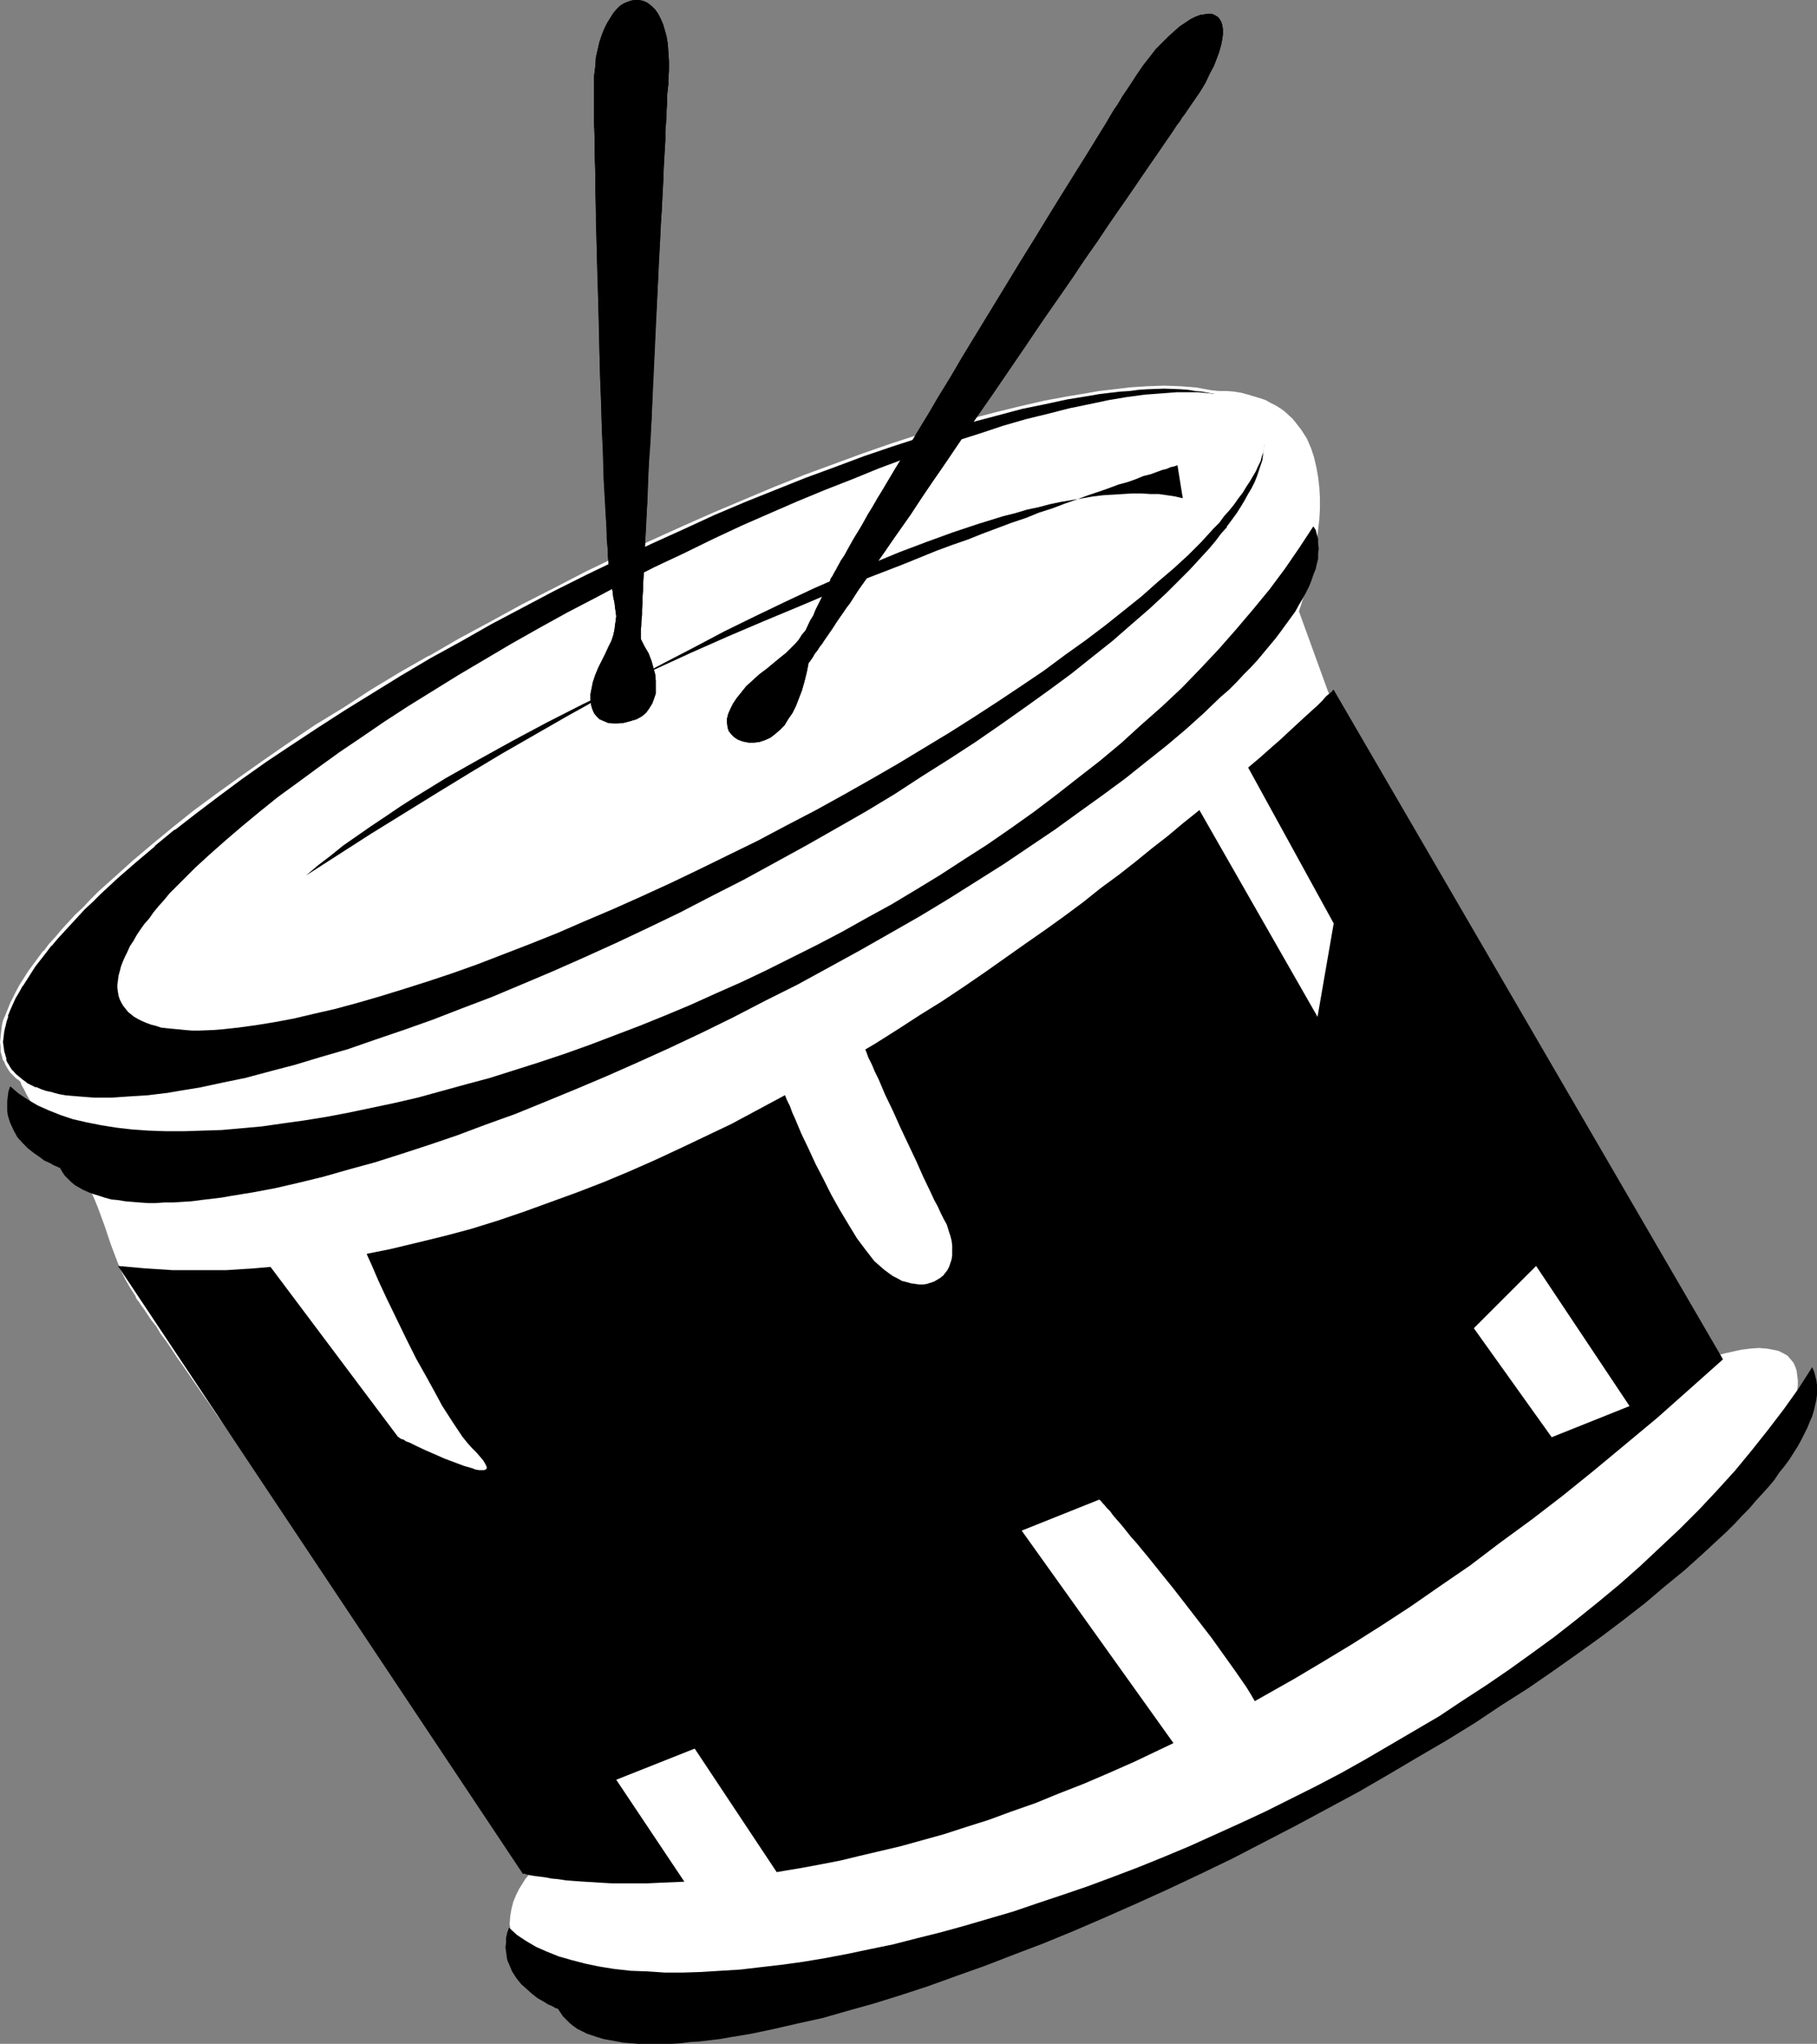 <?xml version="1.0" encoding="UTF-8" standalone="no"?>
<svg
   version="1.0"
   width="129.724mm"
   height="145.902mm"
   id="svg20"
   sodipodi:docname="Drum 26.wmf"
   xmlns:inkscape="http://www.inkscape.org/namespaces/inkscape"
   xmlns:sodipodi="http://sodipodi.sourceforge.net/DTD/sodipodi-0.dtd"
   xmlns="http://www.w3.org/2000/svg"
   xmlns:svg="http://www.w3.org/2000/svg">
  <rect width="100%" height="100%" fill="#808080" stroke="none"/>
  <sodipodi:namedview
     id="namedview20"
     pagecolor="#ffffff"
     bordercolor="#000000"
     borderopacity="0.25"
     inkscape:showpageshadow="2"
     inkscape:pageopacity="0.0"
     inkscape:pagecheckerboard="0"
     inkscape:deskcolor="#d1d1d1"
     inkscape:document-units="mm" />
  <defs
     id="defs1">
    <pattern
       id="WMFhbasepattern"
       patternUnits="userSpaceOnUse"
       width="6"
       height="6"
       x="0"
       y="0" />
  </defs>
  <path
     style="fill:#ffffff;fill-opacity:1;fill-rule:evenodd;stroke:none"
     d="m 4.686,290.18 v 0.162 l 0.162,0.162 0.162,0.646 0.485,0.646 0.323,0.969 0.646,1.131 0.646,1.293 0.808,1.454 0.808,1.454 1.131,1.616 1.131,1.939 1.131,1.939 1.454,1.939 1.616,2.1 1.616,2.1 1.778,2.262 1.778,2.262 1.616,2.262 1.293,2.424 1.131,2.262 1.131,2.424 0.97,2.424 1.778,4.847 1.616,4.847 1.778,4.686 0.97,2.424 1.131,2.262 1.293,2.262 1.454,2.262 0.323,0.808 0.646,0.808 0.646,0.969 0.808,1.131 0.97,1.454 0.97,1.454 1.293,1.616 1.131,1.939 1.454,1.939 1.454,2.1 1.454,2.262 1.616,2.262 1.778,2.585 1.778,2.585 1.778,2.585 1.939,2.747 1.939,2.908 2.101,2.908 2.101,3.07 2.262,3.07 4.363,6.463 4.686,6.624 4.525,6.786 4.848,6.948 9.696,13.895 4.848,7.109 4.686,6.786 4.686,6.786 4.525,6.463 4.363,6.463 2.262,2.908 1.939,3.07 2.101,2.908 1.939,2.747 1.778,2.747 1.778,2.585 1.939,2.424 1.454,2.424 1.616,2.262 1.454,2.1 1.454,1.939 1.293,1.939 1.131,1.616 1.131,1.616 0.97,1.454 0.808,1.131 0.808,1.131 0.646,0.808 0.485,0.808 0.323,0.485 0.162,0.323 v 0 0.162 0 l -0.162,0.323 -0.323,0.162 -0.646,0.808 -0.808,0.969 -0.808,1.293 -0.808,1.293 -0.808,1.616 -0.808,1.939 -0.485,1.939 -0.323,1.939 -0.162,2.1 0.162,1.131 0.485,2.262 0.323,1.131 0.646,1.131 0.646,1.131 0.808,1.131 0.808,1.131 1.131,1.131 1.131,1.131 1.454,1.131 1.616,0.969 1.939,0.969 1.939,0.969 2.262,0.808 2.586,0.969 2.586,0.646 2.747,0.646 3.232,0.646 3.07,0.485 3.394,0.323 3.555,0.323 3.717,0.323 h 3.878 l 4.04,0.162 4.363,-0.162 4.202,-0.162 4.525,-0.323 4.686,-0.485 4.848,-0.485 4.848,-0.646 5.171,-0.808 5.171,-0.969 5.171,-1.131 5.494,-1.131 5.494,-1.454 5.656,-1.454 5.656,-1.777 5.818,-1.777 5.979,-1.939 5.979,-2.262 6.141,-2.262 6.141,-2.424 5.818,-2.424 5.656,-2.262 5.656,-2.262 5.333,-2.1 5.333,-2.262 5.01,-2.1 5.01,-2.1 4.848,-2.262 4.686,-1.939 4.686,-2.1 4.525,-2.1 8.888,-4.201 8.403,-4.362 8.242,-4.201 8.242,-4.524 7.918,-4.686 7.918,-4.847 8.08,-5.17 4.04,-2.585 4.04,-2.747 4.04,-2.908 4.202,-2.908 4.202,-2.908 4.202,-3.231 4.202,-3.07 3.878,-2.908 3.717,-2.747 3.555,-2.747 3.232,-2.585 3.232,-2.424 2.909,-2.262 2.747,-2.1 2.586,-2.1 2.424,-2.1 2.262,-1.939 2.101,-1.777 1.939,-1.616 1.778,-1.616 1.778,-1.616 1.616,-1.616 1.454,-1.454 1.293,-1.293 1.293,-1.454 1.293,-1.293 2.101,-2.585 1.939,-2.424 1.778,-2.424 1.454,-2.424 1.616,-2.424 1.454,-2.585 v 0 l 0.162,-0.323 0.323,-0.485 0.323,-0.485 0.323,-0.808 0.485,-0.969 0.485,-0.969 0.485,-0.969 0.97,-2.424 0.808,-2.585 0.646,-2.747 0.323,-1.454 0.162,-1.454 v -1.293 l -0.162,-1.293 -0.162,-1.293 -0.323,-0.969 -0.485,-1.131 -0.808,-0.969 -0.808,-0.969 -1.131,-0.646 -1.293,-0.646 -1.454,-0.323 -1.778,-0.323 -2.101,-0.162 -2.262,0.162 -1.293,0.162 -1.293,0.162 -1.454,0.323 -1.454,0.323 -1.454,0.323 -1.778,0.485 L 358.428,186.775 350.51,164.963 v 0 -0.162 l 0.162,-0.162 v -0.323 l 0.323,-0.808 0.323,-1.131 0.485,-1.454 0.485,-1.616 0.646,-1.939 0.485,-1.939 0.485,-2.262 0.485,-2.424 0.646,-2.585 0.323,-2.585 0.323,-2.747 0.323,-2.747 0.162,-2.747 v -2.908 l -0.162,-2.908 -0.323,-2.747 -0.485,-2.747 -0.646,-2.747 -0.808,-2.424 -1.131,-2.585 -1.454,-2.262 -1.616,-2.1 -0.808,-0.969 -2.101,-1.939 -1.131,-0.808 -1.293,-0.808 -1.293,-0.646 -1.454,-0.808 -1.454,-0.485 -1.616,-0.485 -1.616,-0.485 -1.778,-0.485 -1.939,-0.323 -1.939,-0.162 h -2.101 l -2.101,-0.162 -2.262,0.162 h -1.293 l -1.293,0.162 -1.293,0.162 -1.454,0.323 -1.616,0.323 -1.454,0.323 -1.778,0.485 -1.616,0.485 -1.778,0.646 -1.939,0.646 -3.878,1.454 -4.202,1.616 -4.525,1.777 -4.686,2.1 -4.848,2.262 -5.171,2.262 -5.171,2.585 -5.494,2.747 -5.656,3.07 -5.979,2.908 -5.818,3.231 -6.141,3.393 -6.302,3.393 -6.464,3.555 -6.464,3.716 -6.626,3.716 -6.626,3.878 -6.787,4.039 -6.787,4.039 -13.736,8.24 -13.898,8.402 -27.957,17.126 -13.736,8.563 -13.413,8.563 -6.626,4.201 -6.626,4.039 -6.464,4.201 -6.302,4.039 -6.141,4.039 -6.141,3.878 -5.818,3.878 -5.818,3.716 -5.656,3.716 -5.333,3.393 -5.171,3.555 -5.01,3.231 -4.848,3.07 -4.525,3.07 -4.363,2.908 -4.04,2.585 -3.878,2.585 -3.394,2.424 -1.778,0.969 -1.454,1.131 -1.616,0.969 -1.454,0.969 -1.293,0.969 -1.293,0.808 -1.293,0.808 -1.131,0.808 -0.97,0.646 -1.939,1.293 -0.646,0.485 -0.808,0.485 -0.646,0.485 -0.485,0.323 -0.323,0.162 -0.485,0.323 -0.162,0.162 H 4.686 Z"
     id="path1" />
  <path
     style="fill:#000000;fill-opacity:1;fill-rule:evenodd;stroke:none"
     d="m 192.304,242.194 8.565,-4.524 8.565,-4.686 8.403,-4.524 8.08,-4.686 7.918,-4.524 7.757,-4.686 7.595,-4.686 7.272,-4.686 7.11,-4.686 6.787,-4.686 6.626,-4.686 6.302,-4.524 5.979,-4.524 5.818,-4.524 5.494,-4.362 5.171,-4.524 4.848,-4.201 4.525,-4.201 2.101,-2.1 2.101,-2.1 1.939,-1.939 1.939,-2.1 1.778,-1.939 1.778,-1.939 1.616,-1.939 1.454,-1.939 1.616,-1.939 1.293,-1.777 1.293,-1.777 1.131,-1.777 1.131,-1.777 0.97,-1.616 0.808,-1.777 0.808,-1.616 0.646,-1.616 0.646,-1.454 0.485,-1.454 0.323,-1.616 0.323,-1.293 0.162,-1.454 v -1.293 -1.293 l -0.162,-1.293 -0.323,-1.131 -0.323,-1.131 -0.485,-1.131 -0.646,-1.131 -0.646,-0.969 -0.808,-0.969 -0.97,-0.808 -0.97,-0.808 -1.131,-0.646 -1.293,-0.808 -1.293,-0.485 -1.454,-0.646 -1.454,-0.485 -1.616,-0.323 -1.616,-0.485 -1.778,-0.323 -1.939,-0.162 -1.939,-0.323 h -2.101 l -2.101,-0.162 h -2.262 -2.262 l -2.262,0.162 -2.424,0.162 -2.586,0.162 -2.586,0.162 -2.747,0.323 -2.586,0.485 -2.909,0.323 -5.818,0.969 -6.141,1.293 -6.302,1.454 -6.464,1.616 -6.949,1.777 -6.949,2.1 -7.272,2.262 -7.434,2.262 -7.595,2.747 -7.757,2.747 -7.918,3.07 -8.08,3.231 -8.08,3.231 -8.403,3.555 -8.403,3.716 -8.565,3.878 -8.565,4.039 -8.726,4.362 -8.726,4.362 -8.565,4.524 -8.565,4.524 -8.242,4.524 -8.242,4.686 -7.918,4.686 -7.757,4.686 -7.595,4.686 -7.272,4.686 -7.11,4.686 -6.787,4.524 -6.626,4.686 -6.141,4.686 -6.141,4.524 -5.656,4.362 -5.494,4.524 -5.171,4.362 -5.01,4.362 -4.525,4.201 -2.101,2.1 -2.101,1.939 -1.939,2.1 -1.778,1.939 -1.939,2.1 -1.778,1.939 -1.616,1.939 -1.454,1.939 -2.909,3.716 -1.131,1.777 -1.293,1.777 -0.97,1.616 -1.131,1.777 -0.808,1.616 -0.808,1.616 -0.646,1.616 -0.646,1.616 -0.485,1.454 -0.323,1.454 -0.323,1.454 -0.162,1.454 v 1.293 1.293 l 0.162,1.131 0.323,1.293 0.323,1.131 0.485,1.131 0.646,0.969 0.646,0.969 0.808,0.969 0.97,0.808 0.97,0.808 1.131,0.808 1.293,0.646 1.293,0.646 1.454,0.485 1.454,0.485 1.616,0.485 1.616,0.323 1.939,0.323 1.778,0.323 1.939,0.162 2.101,0.162 2.101,0.162 h 4.525 l 2.262,-0.162 2.424,-0.162 2.586,-0.162 2.586,-0.323 2.747,-0.162 2.586,-0.485 2.909,-0.323 5.818,-0.969 6.141,-1.293 6.302,-1.454 6.464,-1.616 6.949,-1.777 6.949,-2.1 7.272,-2.262 7.434,-2.424 7.595,-2.585 7.757,-2.747 7.918,-3.07 8.08,-3.231 8.08,-3.393 8.403,-3.555 8.403,-3.716 8.565,-3.878 8.565,-4.039 8.726,-4.201 z"
     id="path2" />
  <path
     style="fill:#ffffff;fill-opacity:1;fill-rule:evenodd;stroke:none"
     d="m 192.465,242.517 8.726,-4.524 8.403,-4.524 8.403,-4.686 8.08,-4.524 h 0.162 l 7.918,-4.686 7.757,-4.686 7.434,-4.686 7.434,-4.686 6.949,-4.686 6.949,-4.524 6.464,-4.686 6.302,-4.686 6.141,-4.524 5.656,-4.524 v 0 l 5.494,-4.362 h 0.162 l 5.171,-4.524 4.848,-4.201 4.525,-4.362 2.101,-1.939 2.101,-2.1 1.939,-2.1 1.939,-1.939 1.778,-1.939 1.778,-1.939 1.616,-2.1 v 0 l 1.454,-1.939 1.454,-1.777 h 0.162 l 1.293,-1.939 1.293,-1.777 1.131,-1.777 1.131,-1.616 v -0.162 l 0.97,-1.616 0.97,-1.777 0.808,-1.616 0.646,-1.616 v 0 l 0.646,-1.616 0.485,-1.454 0.323,-1.454 v 0 l 0.323,-1.454 0.162,-1.454 v 0 -1.293 -1.293 -0.162 l -0.162,-1.131 V 117.3 l -0.323,-1.131 -0.323,-1.131 -0.162,-0.162 -0.485,-0.969 v -0.162 l -0.646,-0.969 -0.646,-0.969 v -0.162 l -0.97,-0.808 -0.808,-0.969 h -0.162 l -0.97,-0.808 v 0 l -1.131,-0.808 v 0 l -1.293,-0.646 -1.293,-0.646 v 0 l -1.454,-0.485 v 0 l -1.454,-0.485 -1.616,-0.485 v 0 l -1.778,-0.323 -1.778,-0.323 -1.778,-0.323 -2.101,-0.162 v 0 l -2.101,-0.162 -4.363,-0.162 -4.525,0.162 v 0 l -2.586,0.162 -2.424,0.162 -2.586,0.323 -2.747,0.323 -2.747,0.323 -2.747,0.485 -5.818,0.969 -6.141,1.131 v 0 l -6.302,1.454 -6.626,1.616 -6.787,1.777 -7.11,2.1 -7.272,2.262 -7.434,2.424 -7.434,2.585 -7.918,2.908 -7.918,2.908 v 0 l -8.08,3.231 v 0 l -8.08,3.393 -8.403,3.555 -8.403,3.716 -8.565,3.878 -8.565,4.039 -8.726,4.201 -8.726,4.524 -8.565,4.362 -8.565,4.686 -8.403,4.524 -8.08,4.686 h -0.162 l -7.918,4.524 -7.757,4.686 -7.434,4.847 -7.434,4.524 -6.949,4.686 -6.787,4.686 -6.626,4.686 -6.302,4.524 -6.141,4.524 -5.656,4.524 v 0 l -5.494,4.524 v 0 l -5.171,4.362 -4.848,4.362 -4.686,4.201 -2.101,2.1 -1.939,2.1 -2.101,1.939 -3.717,4.039 -1.616,1.939 -1.778,1.939 v 0 l -1.454,1.939 h -0.162 l -2.747,3.716 -1.293,1.777 -1.131,1.777 -1.131,1.777 v 0 l -0.97,1.777 -0.808,1.616 -0.808,1.616 -0.646,1.616 -0.646,1.616 v 0 l -0.646,1.454 -0.323,1.454 v 0.162 l -0.162,1.293 -0.162,1.454 v 0.162 L 0,281.132 l 0.162,1.293 v 0 1.293 0 l 0.323,1.131 0.323,1.293 h 0.162 l 0.485,1.131 v 0 l 0.646,1.131 0.646,0.969 v 0 l 0.97,0.969 0.808,0.808 h 0.162 l 0.97,0.808 v 0.162 l 1.131,0.646 v 0 l 1.293,0.646 1.293,0.646 v 0 l 1.454,0.646 v 0 l 1.454,0.485 1.616,0.485 v 0 l 1.778,0.323 1.778,0.323 1.939,0.323 1.939,0.162 v 0 l 2.101,0.162 h 2.101 4.525 2.262 l 2.424,-0.162 h 0.162 l 2.424,-0.162 2.586,-0.323 2.747,-0.323 2.747,-0.323 2.747,-0.485 5.818,-0.969 6.141,-1.131 v 0 l 6.464,-1.454 6.464,-1.616 6.787,-1.939 7.11,-1.939 7.272,-2.262 7.434,-2.424 7.434,-2.747 7.918,-2.747 7.918,-2.908 v 0 l 8.08,-3.231 v 0 l 8.08,-3.393 8.403,-3.555 8.403,-3.878 8.565,-3.878 8.565,-4.039 8.726,-4.201 8.726,-4.362 -0.323,-0.808 -8.726,4.524 -8.726,4.201 -8.565,4.039 -8.565,3.878 -8.403,3.716 -8.403,3.555 -8.08,3.393 v 0 l -8.08,3.07 v 0 l -7.918,3.07 -7.757,2.747 -7.595,2.585 -7.434,2.585 -7.272,2.1 -6.949,2.1 -6.787,1.777 -6.626,1.777 -6.302,1.293 v 0 l -5.979,1.293 -5.979,0.969 -2.747,0.485 -2.747,0.323 -2.586,0.323 -2.586,0.162 -2.586,0.162 v 0 l -2.424,0.162 -2.262,0.162 h -4.525 l -2.101,-0.162 -2.101,-0.162 v 0 l -1.939,-0.162 -1.778,-0.162 -1.778,-0.323 -1.778,-0.485 h 0.162 l -1.616,-0.323 -1.454,-0.485 v 0 l -1.454,-0.646 v 0.162 L 8.403,292.765 7.11,292.119 H 7.272 L 6.141,291.311 v 0 L 5.171,290.503 v 0 l -0.97,-0.808 -0.808,-0.969 v 0.162 l -0.646,-0.969 -0.646,-1.131 v 0.162 L 1.616,285.818 H 1.778 l -0.323,-1.131 -0.323,-1.131 v 0 l -0.162,-1.293 v 0.162 l -0.162,-1.293 0.162,-1.293 v 0 l 0.162,-1.454 0.323,-1.454 v 0.162 L 1.778,275.639 2.262,274.185 H 2.101 l 0.646,-1.616 0.646,-1.454 0.808,-1.777 0.97,-1.616 0.97,-1.777 v 0.162 l 1.131,-1.777 1.131,-1.777 1.131,-1.777 2.909,-3.716 v 0 l 1.454,-1.939 v 0.162 l 1.616,-1.939 1.778,-1.939 3.717,-4.039 1.939,-2.1 2.101,-1.939 2.101,-2.1 4.525,-4.201 5.01,-4.362 5.171,-4.362 h -0.162 l 5.494,-4.524 v 0.162 l 5.818,-4.524 5.979,-4.524 6.302,-4.686 6.626,-4.686 6.787,-4.524 7.11,-4.686 7.272,-4.686 7.595,-4.686 7.595,-4.686 7.918,-4.686 v 0 l 8.242,-4.524 8.242,-4.686 8.565,-4.524 8.565,-4.524 8.726,-4.362 8.726,-4.201 8.565,-4.039 8.565,-3.878 8.403,-3.878 8.403,-3.555 8.08,-3.231 v 0 l 8.08,-3.231 v 0 l 7.918,-2.908 7.757,-2.908 7.595,-2.585 7.434,-2.424 7.272,-2.1 6.949,-2.1 6.787,-1.777 6.626,-1.777 6.302,-1.293 v 0 l 5.979,-1.293 5.979,-0.969 2.747,-0.485 2.747,-0.323 2.747,-0.323 2.586,-0.162 2.424,-0.323 2.424,-0.162 v 0 l 4.525,-0.162 4.363,0.162 2.101,0.162 v 0 l 1.939,0.323 1.778,0.162 1.778,0.323 1.778,0.323 h -0.162 l 1.616,0.485 1.454,0.485 v 0 l 1.454,0.485 v 0 l 1.293,0.646 1.293,0.646 h -0.162 l 1.131,0.808 v -0.162 l 0.97,0.808 v 0 l 0.97,0.808 0.808,0.969 v 0 l 0.646,0.969 0.646,0.969 v 0 l 0.485,1.131 -0.162,-0.162 0.485,1.293 0.162,1.131 v -0.162 l 0.162,1.293 v 0 l 0.162,1.293 -0.162,1.293 v 0 l -0.162,1.293 -0.162,1.454 v 0 l -0.485,1.454 -0.485,1.454 -0.485,1.454 v 0 l -0.646,1.616 -0.808,1.616 -0.97,1.616 -0.97,1.777 v 0 l -0.97,1.616 -1.131,1.777 -1.293,1.777 -1.454,1.939 h 0.162 l -1.616,1.777 -1.454,1.939 v 0 l -1.616,1.939 -1.778,1.939 -1.778,1.939 -1.939,2.1 -1.939,1.939 -2.101,2.1 -2.101,2.1 -4.525,4.201 -4.848,4.201 -5.171,4.524 v 0 l -5.494,4.362 v 0 l -5.656,4.524 -6.141,4.524 -6.302,4.524 -6.626,4.686 -6.787,4.686 -6.949,4.524 -7.434,4.686 -7.434,4.847 -7.757,4.686 -7.918,4.524 v 0 l -8.242,4.686 -8.242,4.524 -8.565,4.686 -8.565,4.362 z"
     id="path3" />
  <path
     style="fill:#000000;fill-opacity:1;fill-rule:evenodd;stroke:none"
     d="m 354.388,142.02 0.646,0.969 0.323,1.293 0.323,1.131 v 1.293 l 0.162,1.293 -0.162,1.293 v 1.454 l -0.323,1.293 -0.323,1.454 -0.646,1.616 -0.485,1.454 -0.646,1.616 -0.808,1.616 -0.97,1.777 -0.97,1.616 -0.97,1.777 -1.293,1.777 -1.293,1.777 -1.293,1.777 -1.454,1.939 -1.616,1.939 -1.616,1.939 -1.616,1.939 -1.778,1.939 -1.939,1.939 -1.939,2.1 -2.101,2.1 -2.262,1.939 -4.525,4.362 -4.848,4.362 -5.171,4.362 -5.494,4.362 -5.656,4.524 -6.141,4.524 -6.302,4.524 -6.464,4.686 -6.949,4.686 -6.949,4.686 -7.434,4.686 -7.434,4.686 -7.757,4.686 -7.918,4.524 -8.242,4.686 -8.242,4.524 -8.565,4.686 -8.726,4.362 -8.726,4.524 -8.565,4.201 -8.565,4.039 -8.565,3.878 -8.403,3.716 -8.403,3.555 -8.242,3.393 -7.918,3.231 -8.08,2.908 -7.757,2.908 -7.595,2.585 -7.434,2.424 -7.11,2.262 -7.11,1.939 -6.787,1.939 -6.626,1.616 -6.302,1.454 -5.979,1.131 -5.979,0.969 -2.747,0.485 -2.747,0.323 -2.747,0.323 -2.424,0.323 -2.586,0.162 -2.424,0.162 H 44.278 l -2.262,0.162 h -2.101 l -2.262,-0.162 -1.939,-0.162 -1.939,-0.162 -1.939,-0.323 -1.778,-0.162 -1.778,-0.485 -1.454,-0.485 -1.616,-0.485 -1.293,-0.485 -1.454,-0.646 -1.131,-0.646 -1.131,-0.646 -0.97,-0.808 -0.97,-0.969 -0.808,-0.808 -0.646,-0.969 -0.646,-1.131 h -0.162 v 0 l -0.323,-0.162 -0.323,-0.162 -0.808,-0.323 -1.131,-0.646 -1.454,-0.646 -1.293,-0.969 -1.616,-1.131 -1.454,-1.131 -1.454,-1.454 -1.454,-1.616 -0.97,-1.777 -0.97,-2.1 -0.323,-0.969 -0.323,-1.131 -0.162,-1.131 v -1.293 -1.293 l 0.162,-1.293 0.162,-1.293 0.485,-1.454 2.262,1.939 2.424,1.616 2.747,1.616 2.909,1.293 3.232,1.293 3.394,1.131 3.555,0.808 4.04,0.808 4.04,0.646 4.202,0.485 4.525,0.323 4.686,0.162 h 4.848 l 5.01,-0.162 5.171,-0.162 5.494,-0.485 5.333,-0.485 5.656,-0.808 5.818,-0.808 5.979,-0.969 5.979,-1.131 6.141,-1.293 6.141,-1.293 6.302,-1.454 6.464,-1.777 6.464,-1.777 6.626,-1.777 6.626,-2.1 6.626,-2.1 6.787,-2.262 6.787,-2.424 6.787,-2.585 6.787,-2.585 6.787,-2.747 6.949,-2.908 6.787,-3.07 6.949,-3.07 6.787,-3.231 6.787,-3.393 6.787,-3.393 6.787,-3.555 6.626,-3.716 6.787,-3.716 6.464,-3.878 6.626,-4.039 6.464,-4.201 6.302,-4.039 6.302,-4.362 6.141,-4.362 5.979,-4.524 5.979,-4.686 5.818,-4.524 5.818,-4.847 5.494,-5.009 5.494,-4.847 5.333,-5.009 5.01,-5.17 5.01,-5.332 4.686,-5.332 4.525,-5.332 4.525,-5.493 4.202,-5.655 3.878,-5.655 z"
     id="path4" />
  <path
     style="fill:#000000;fill-opacity:1;fill-rule:evenodd;stroke:none"
     d="m 489.001,368.865 0.485,1.131 0.323,1.131 0.323,1.293 0.162,1.293 v 1.293 1.293 l -0.162,1.293 -0.323,1.454 -0.323,1.454 -0.485,1.616 -0.646,1.454 -0.646,1.616 -0.808,1.616 -0.808,1.616 -0.97,1.777 -1.131,1.777 -1.131,1.777 -1.293,1.777 -1.454,1.777 -1.293,1.939 -1.616,1.939 -1.616,1.777 -1.778,1.939 -1.778,2.1 -1.939,1.939 -1.939,2.1 -2.101,2.1 -2.101,1.939 -4.525,4.201 -4.848,4.362 -5.333,4.362 -5.333,4.524 -5.818,4.524 -5.979,4.524 -6.302,4.524 -6.626,4.686 -6.787,4.686 -7.11,4.524 -7.272,4.847 -7.595,4.686 -7.757,4.524 -7.918,4.686 -8.08,4.686 -8.403,4.524 -8.403,4.524 -8.726,4.524 -8.726,4.524 -8.726,4.201 -8.565,4.039 -8.565,3.878 -8.403,3.716 -8.242,3.555 -8.242,3.393 -8.08,3.07 -7.918,3.07 -7.757,2.747 -7.595,2.747 -7.434,2.424 -7.272,2.262 -6.949,1.939 -6.787,1.939 -6.626,1.454 -6.302,1.454 -6.141,1.293 -5.818,0.969 -2.747,0.485 -2.747,0.323 -2.747,0.323 -2.586,0.162 -2.424,0.323 -2.586,0.162 h -2.262 -2.262 -2.262 -2.101 l -2.101,-0.162 -1.939,-0.162 -1.778,-0.323 -1.778,-0.323 -1.778,-0.323 -1.616,-0.485 -1.454,-0.485 -1.454,-0.485 -1.293,-0.646 -1.293,-0.646 -1.131,-0.808 -0.97,-0.808 -0.808,-0.808 -0.97,-0.969 -0.646,-0.969 -0.646,-0.969 v 0 l -0.162,-0.162 h -0.162 l -0.485,-0.162 -0.808,-0.485 -1.131,-0.485 -1.293,-0.808 -1.454,-0.808 -1.454,-1.131 -1.454,-1.293 -1.616,-1.454 -1.293,-1.616 -1.131,-1.777 -0.808,-1.939 -0.485,-1.131 -0.162,-0.969 -0.162,-1.293 -0.162,-1.131 0.162,-1.293 v -1.293 l 0.323,-1.454 0.485,-1.293 2.101,1.939 2.424,1.616 2.747,1.616 2.909,1.293 3.232,1.293 3.394,0.969 3.717,0.969 3.878,0.808 4.04,0.646 4.363,0.485 4.525,0.162 4.686,0.323 h 4.848 l 5.01,-0.162 5.171,-0.323 5.333,-0.323 5.494,-0.646 5.656,-0.646 5.818,-0.808 5.818,-0.969 5.979,-1.131 6.141,-1.293 6.302,-1.293 6.302,-1.616 6.464,-1.616 6.464,-1.777 6.626,-1.939 6.626,-1.939 6.626,-2.262 6.787,-2.262 6.626,-2.262 6.949,-2.585 6.787,-2.585 6.787,-2.747 6.949,-2.908 6.787,-3.07 6.787,-3.07 6.949,-3.231 6.787,-3.393 6.787,-3.393 6.787,-3.555 6.626,-3.716 6.626,-3.878 6.626,-3.878 6.626,-3.878 6.302,-4.201 6.464,-4.201 6.141,-4.201 6.302,-4.524 5.979,-4.362 5.979,-4.686 5.818,-4.686 5.656,-4.686 5.656,-5.009 5.333,-5.009 5.333,-5.009 5.171,-5.17 4.848,-5.17 4.848,-5.332 4.525,-5.493 4.363,-5.493 4.202,-5.493 4.04,-5.655 z"
     id="path5" />
  <path
     style="fill:#ffffff;fill-opacity:1;fill-rule:evenodd;stroke:none"
     d="m 204.424,226.845 7.918,-4.201 7.757,-4.039 7.595,-4.201 7.434,-4.201 7.272,-4.201 6.949,-4.201 6.949,-4.201 6.626,-4.201 6.464,-4.201 6.302,-4.201 5.979,-4.039 5.656,-4.201 5.656,-4.039 5.333,-4.039 4.848,-3.878 4.848,-3.878 4.363,-3.878 4.363,-3.716 3.878,-3.555 3.555,-3.555 3.232,-3.555 1.616,-1.616 1.293,-1.777 1.454,-1.616 1.293,-1.616 1.131,-1.616 1.131,-1.454 0.97,-1.616 0.97,-1.454 1.616,-2.747 0.646,-1.454 0.646,-1.293 0.323,-1.293 0.485,-1.293 0.162,-1.293 0.162,-1.131 0.162,-1.131 v -1.131 l -0.162,-1.131 -0.162,-0.969 -0.323,-0.969 -0.323,-0.969 -0.485,-0.808 -0.646,-0.808 -0.808,-0.808 -0.808,-0.646 -0.808,-0.646 -0.97,-0.646 -0.97,-0.485 -1.293,-0.485 -1.293,-0.485 -1.293,-0.323 -1.293,-0.323 -1.616,-0.323 -1.616,-0.162 -1.616,-0.162 -1.778,-0.162 h -1.778 -1.939 -1.939 l -2.101,0.162 -2.101,0.162 -4.363,0.323 -4.848,0.646 -4.848,0.808 -5.333,1.131 -5.494,1.131 -5.656,1.454 -5.979,1.454 -6.141,1.777 -6.302,2.1 -6.626,2.1 -6.626,2.262 -6.949,2.424 -6.949,2.585 -7.11,2.908 -7.434,2.908 -7.434,3.07 -7.434,3.231 -7.757,3.393 -7.595,3.555 -7.918,3.878 -7.918,3.716 -7.918,4.039 -7.918,4.201 -7.757,4.039 -7.595,4.201 -7.434,4.201 -7.11,4.201 -7.11,4.201 -6.787,4.201 -6.787,4.201 -6.464,4.201 -6.141,4.201 -5.979,4.039 -5.818,4.201 -5.494,4.039 -5.333,3.878 -5.01,4.039 -4.686,3.878 -4.525,3.878 -4.202,3.716 -3.878,3.555 -3.555,3.555 -3.394,3.393 -1.454,1.777 -1.454,1.616 -1.454,1.777 -1.131,1.616 -1.293,1.454 -1.131,1.616 -0.97,1.454 -0.808,1.454 -0.97,1.454 -0.646,1.454 -0.646,1.293 -0.646,1.454 -0.485,1.293 -0.323,1.293 -0.323,1.131 -0.162,1.293 -0.162,1.131 v 0.969 l 0.162,1.131 0.162,0.969 0.323,0.969 0.485,0.969 0.485,0.808 0.646,0.808 0.646,0.808 0.808,0.646 0.808,0.646 1.131,0.646 0.97,0.485 1.131,0.485 1.293,0.485 1.293,0.323 1.454,0.485 1.454,0.162 1.616,0.162 1.778,0.162 1.616,0.162 1.939,0.162 h 1.778 l 4.04,-0.162 2.101,-0.162 4.525,-0.485 4.686,-0.646 5.01,-0.808 5.171,-0.969 5.494,-1.293 5.656,-1.293 5.979,-1.616 6.141,-1.777 6.302,-1.939 6.626,-2.1 6.787,-2.262 6.787,-2.424 7.11,-2.747 7.11,-2.747 7.272,-2.908 7.434,-3.231 7.595,-3.231 7.595,-3.393 7.757,-3.555 7.757,-3.716 7.918,-3.878 z"
     id="path6" />
  <path
     style="fill:#000000;fill-opacity:1;fill-rule:evenodd;stroke:none"
     d="m 82.578,236.216 17.614,-11.31 17.776,-10.987 8.726,-5.332 8.888,-5.332 8.726,-5.009 8.726,-5.009 8.726,-4.847 8.565,-4.847 8.565,-4.524 8.403,-4.362 8.242,-4.362 8.242,-4.039 8.08,-3.878 7.918,-3.716 7.757,-3.393 7.757,-3.231 7.434,-3.07 7.272,-2.747 7.11,-2.585 6.787,-2.262 6.787,-2.1 3.232,-0.808 3.232,-0.969 3.07,-0.646 3.07,-0.808 3.07,-0.646 2.909,-0.485 2.909,-0.485 2.747,-0.485 2.747,-0.323 2.747,-0.162 2.586,-0.162 2.586,-0.162 h 2.424 l 2.424,0.162 h 2.262 l 2.262,0.323 2.101,0.323 2.101,0.485 -1.454,-9.048 v 0.162 l -0.485,0.162 -0.485,0.162 -0.808,0.162 -1.131,0.485 -1.293,0.323 -1.293,0.485 -1.778,0.646 -1.939,0.485 -1.939,0.808 -2.262,0.808 -2.424,0.646 -2.586,0.969 -2.747,0.969 -2.909,0.969 -3.07,1.131 -3.232,1.131 -3.394,1.293 -3.555,1.131 -3.555,1.454 -3.878,1.293 -3.878,1.454 -3.878,1.454 -4.04,1.616 -4.202,1.454 -4.363,1.616 -4.363,1.777 -4.363,1.777 -9.211,3.555 -9.211,3.716 -9.534,4.039 -9.696,4.039 -9.858,4.201 -9.858,4.362 -9.858,4.524 -9.696,4.686 -9.696,4.686 -9.534,4.847 -9.373,5.009 -9.05,5.009 -8.888,5.009 -4.202,2.585 -4.202,2.585 -4.04,2.585 -4.04,2.747 -3.878,2.585 -3.717,2.585 -3.717,2.585 -3.394,2.747 -3.394,2.585 z"
     id="path7" />
  <path
     style="fill:#000000;fill-opacity:1;fill-rule:evenodd;stroke:none"
     d="m 320.291,29.89 1.778,-2.585 1.778,-2.585 1.454,-2.424 1.131,-2.424 1.131,-2.1 0.808,-2.1 0.646,-1.777 0.485,-1.777 0.323,-1.616 0.162,-1.293 V 7.917 l -0.162,-1.131 -0.323,-0.969 -0.485,-0.808 -0.485,-0.485 -0.808,-0.485 -0.808,-0.323 h -0.97 l -0.97,0.162 -1.131,0.162 -1.293,0.485 -1.293,0.646 -1.454,0.969 -1.454,0.969 -1.454,1.293 -1.616,1.454 -1.616,1.616 -1.778,1.777 -1.616,2.1 -1.778,2.262 -1.778,2.585 -1.778,2.747 -0.97,1.454 -0.97,1.454 -2.101,3.393 -1.131,1.777 -1.131,1.939 -2.424,3.878 -2.586,4.201 -2.747,4.362 -2.909,4.686 -2.909,4.686 -3.07,5.009 -3.07,5.009 -3.232,5.17 -3.232,5.332 -12.928,21.166 -3.07,5.332 -3.232,5.17 -2.909,5.009 -3.07,5.009 -2.747,4.686 -2.909,4.686 -2.586,4.362 -2.424,4.201 -2.424,3.878 -0.97,1.777 -0.97,1.777 -1.131,1.777 -0.97,1.616 -0.808,1.454 -0.808,1.454 -0.808,1.454 -0.808,1.131 -0.646,1.293 -0.485,0.969 -0.646,0.969 -0.485,0.969 -0.485,0.646 -0.162,0.646 -1.131,2.262 -0.97,1.939 -0.97,1.939 -0.808,1.616 -0.646,1.616 -0.808,1.293 -1.293,2.747 -0.97,1.131 -0.808,1.293 -0.97,1.131 -1.131,1.131 -1.293,1.293 -1.616,1.293 -1.778,1.454 -1.939,1.616 -1.939,1.454 -1.778,1.616 -1.778,1.616 -1.293,1.616 -1.293,1.616 -0.97,1.454 -0.646,1.293 -0.646,1.454 -0.323,1.293 v 1.131 l 0.162,1.293 0.323,0.969 0.646,0.808 0.808,0.808 0.97,0.646 1.293,0.485 1.616,0.323 h 1.454 l 1.454,-0.162 1.454,-0.485 1.454,-0.646 1.293,-0.969 1.293,-1.131 1.293,-1.293 0.97,-1.616 1.131,-1.616 0.97,-1.939 0.808,-2.1 0.808,-2.1 0.646,-2.262 0.646,-2.585 0.485,-2.424 v -0.162 l 0.323,-0.323 0.323,-0.485 0.485,-0.646 0.485,-0.969 0.808,-0.969 0.808,-1.293 0.97,-1.293 1.131,-1.616 1.131,-1.616 1.131,-1.939 1.454,-1.939 1.454,-2.1 1.454,-2.262 1.616,-2.424 1.778,-2.424 1.778,-2.585 1.778,-2.747 1.939,-2.747 1.939,-2.908 1.939,-2.908 2.101,-3.07 4.363,-6.301 4.363,-6.301 4.525,-6.786 9.373,-13.41 9.373,-13.733 4.525,-6.786 4.525,-6.624 4.363,-6.301 4.363,-6.301 1.939,-2.908 1.939,-2.908 1.939,-2.747 1.939,-2.747 1.778,-2.585 1.778,-2.585 1.616,-2.424 1.616,-2.262 1.454,-2.1 1.454,-2.1 1.293,-1.939 1.131,-1.616 1.131,-1.616 0.97,-1.454 0.808,-1.293 0.808,-1.131 0.646,-0.969 0.646,-0.808 0.323,-0.485 z"
     id="path8" />
  <path
     style="fill:#000000;fill-opacity:1;fill-rule:evenodd;stroke:none"
     d="m 180.345,21.65 0.162,-2.747 v -2.424 l -0.162,-2.424 -0.162,-2.262 -0.323,-1.939 -0.485,-1.777 -0.485,-1.616 -0.646,-1.454 -0.646,-1.293 -0.808,-1.131 -0.808,-0.808 -0.97,-0.808 -0.808,-0.485 L 173.235,0.162 172.265,0 h -0.97 l -0.97,0.162 -0.97,0.323 -1.131,0.485 -0.97,0.646 -0.97,0.969 -0.808,0.969 -0.808,1.293 -0.808,1.293 -0.808,1.616 -0.646,1.616 -0.646,1.939 -0.485,2.1 -0.485,2.1 -0.162,2.424 -0.323,2.585 v 2.747 6.301 3.555 l 0.162,3.878 v 4.039 l 0.162,4.362 v 4.524 l 0.162,4.686 v 4.847 l 0.162,5.009 0.323,10.179 0.485,20.843 0.323,10.017 0.162,5.009 0.162,4.847 0.323,4.686 v 4.362 l 0.162,4.362 0.323,4.039 0.162,3.716 0.162,3.555 0.162,3.231 0.162,2.908 0.162,2.424 v 1.131 l 0.162,1.131 v 0.808 l 0.162,0.808 v 0.808 l 0.162,0.646 0.162,2.1 0.323,1.777 0.323,1.777 0.162,1.454 0.323,1.454 0.162,1.293 0.323,2.424 -0.162,1.293 -0.162,1.131 -0.162,1.293 -0.323,1.454 -0.485,1.454 -0.808,1.616 -0.808,1.777 -0.97,1.939 -0.97,1.939 -0.808,1.939 -0.646,1.939 -0.323,1.616 -0.323,1.616 v 1.454 l 0.162,1.454 0.323,1.131 0.485,1.131 0.646,0.808 0.808,0.808 1.131,0.485 1.131,0.485 1.293,0.162 h 1.454 l 1.616,-0.162 1.778,-0.485 1.616,-0.485 1.454,-0.808 1.131,-0.969 0.808,-1.131 0.808,-1.293 0.485,-1.293 0.485,-1.454 v -1.616 -1.777 l -0.162,-1.777 -0.485,-1.777 -0.485,-1.777 -0.808,-2.1 -1.131,-1.939 -0.97,-1.939 v -0.485 -0.485 -0.646 -0.969 l 0.162,-0.969 v -1.293 l 0.162,-1.454 v -1.454 l 0.162,-1.777 v -1.939 l 0.162,-1.939 v -2.1 l 0.162,-2.262 0.162,-2.424 v -2.424 l 0.162,-2.747 0.162,-2.747 0.323,-5.655 0.162,-5.978 0.323,-6.301 0.485,-6.624 0.323,-6.624 0.646,-13.733 0.646,-13.895 0.323,-6.786 0.323,-6.624 0.323,-6.463 0.323,-6.301 0.323,-5.817 0.162,-2.908 0.162,-2.747 v -2.585 l 0.162,-2.585 0.162,-2.424 0.162,-2.424 v -2.1 l 0.162,-2.1 0.162,-1.939 v -1.777 l 0.162,-1.616 V 26.821 25.528 l 0.162,-1.131 v -0.969 l 0.162,-0.646 v -0.646 z"
     id="path9" />
  <path
     style="fill:#000000;fill-opacity:1;fill-rule:evenodd;stroke:none"
     d="m 283.769,56.873 -4.525,7.432 -4.686,7.594 -9.534,15.672 -4.686,7.755 -4.686,7.755 -4.525,7.594 -2.262,3.716 -2.101,3.555 -2.101,3.555 -2.101,3.393 -1.939,3.231 -1.939,3.231 -1.939,3.07 -1.616,2.908 -1.616,2.747 -1.616,2.747 -1.454,2.424 -1.293,2.262 -1.131,2.1 -1.131,1.777 -0.97,1.616 -0.808,1.616 -0.646,1.131 -0.485,0.969 -1.131,2.262 -0.97,1.939 -0.97,1.939 -0.808,1.616 -0.646,1.616 -0.808,1.293 -1.293,2.747 -0.97,1.131 -0.808,1.293 -0.97,1.131 -1.131,1.131 -1.293,1.293 -1.616,1.293 -1.778,1.454 -1.939,1.616 -1.939,1.454 -1.778,1.616 -1.778,1.616 -1.293,1.616 -1.293,1.616 -0.97,1.454 -0.646,1.293 -0.646,1.454 -0.323,1.293 v 1.131 l 0.162,1.293 0.323,0.969 0.646,0.808 0.808,0.808 0.97,0.646 1.293,0.485 1.616,0.323 h 1.454 l 1.454,-0.162 1.454,-0.485 1.454,-0.646 1.293,-0.969 1.293,-1.131 1.293,-1.293 0.97,-1.616 1.131,-1.616 0.97,-1.939 0.808,-2.1 0.808,-2.1 0.646,-2.262 0.646,-2.585 0.485,-2.424 v -0.162 l 0.162,-0.162 0.162,-0.162 0.323,-0.485 0.323,-0.485 0.323,-0.485 0.485,-0.808 0.646,-0.808 0.485,-0.808 0.808,-0.969 0.646,-1.131 0.808,-1.131 0.808,-1.293 0.97,-1.293 0.97,-1.454 0.97,-1.454 0.97,-1.616 1.293,-1.454 2.262,-3.555 2.586,-3.716 2.586,-3.878 2.909,-4.201 3.07,-4.362 3.07,-4.362 3.07,-4.686 3.232,-4.847 3.394,-4.847 6.787,-10.017 13.898,-20.358 6.949,-10.017 3.394,-4.847 3.232,-4.686 3.07,-4.686 3.232,-4.524 2.909,-4.362 2.747,-4.039 v 0 z"
     id="path10" />
  <path
     style="fill:#000000;fill-opacity:1;fill-rule:evenodd;stroke:none"
     d="m 320.291,29.89 1.778,-2.585 1.778,-2.585 1.454,-2.424 1.131,-2.424 1.131,-2.1 0.808,-2.1 0.646,-1.777 0.485,-1.777 0.323,-1.616 0.162,-1.293 V 7.917 l -0.162,-1.131 -0.323,-0.969 -0.485,-0.808 -0.485,-0.485 -0.808,-0.485 -0.808,-0.323 h -0.97 l -0.97,0.162 -1.131,0.162 -1.293,0.485 -1.293,0.646 -1.454,0.969 -1.454,0.969 -1.454,1.293 -1.616,1.454 -1.616,1.616 -1.778,1.777 -1.616,2.1 -1.778,2.262 -1.778,2.585 -1.778,2.747 -0.97,1.454 -1.131,1.616 -0.97,1.777 -1.293,1.777 -1.131,1.939 -1.131,1.939 -2.586,4.201 -2.747,4.524 -2.909,4.686 -3.07,4.847 -3.232,5.17 v 0 h 17.938 v 0 l 1.939,-2.747 1.778,-2.585 1.778,-2.585 1.616,-2.424 1.454,-2.262 1.454,-2.1 1.454,-1.939 1.293,-1.939 0.97,-1.616 1.131,-1.454 0.97,-1.454 0.808,-0.969 0.646,-1.131 0.646,-0.808 0.323,-0.485 z"
     id="path11" />
  <path
     style="fill:#000000;fill-opacity:1;fill-rule:evenodd;stroke:none"
     d="m 164.509,153.976 0.162,2.1 0.323,1.777 0.323,1.777 0.162,1.454 0.323,1.454 0.162,1.293 0.323,2.424 -0.162,1.293 -0.162,1.131 -0.162,1.293 -0.323,1.454 -0.485,1.454 -0.808,1.616 -0.808,1.777 -0.97,1.939 -0.97,1.939 -0.808,1.939 -0.646,1.939 -0.323,1.616 -0.323,1.616 v 1.454 l 0.162,1.454 0.323,1.131 0.485,1.131 0.646,0.808 0.808,0.808 1.131,0.485 1.131,0.485 1.293,0.162 h 1.454 l 1.616,-0.162 1.778,-0.485 1.616,-0.485 1.454,-0.808 1.131,-0.969 0.808,-1.131 0.808,-1.293 0.485,-1.293 0.485,-1.454 v -1.616 -1.777 l -0.162,-1.777 -0.485,-1.777 -0.485,-1.777 -0.808,-2.1 -1.131,-1.939 -0.97,-1.939 v -0.485 -0.323 -0.969 -1.454 l 0.162,-1.616 0.162,-1.939 v -2.424 l 0.162,-2.585 0.162,-2.908 0.162,-3.07 0.162,-3.393 0.162,-3.716 0.162,-3.716 0.162,-4.039 0.323,-4.201 0.162,-4.201 0.162,-4.524 0.162,-4.524 0.646,-9.371 0.323,-9.533 0.485,-9.694 0.485,-9.694 0.485,-9.371 0.162,-4.686 0.323,-4.524 0.162,-4.362 0.323,-4.201 v 0 h -17.776 v 0 l 0.162,7.271 0.162,7.432 0.485,15.188 0.162,7.594 0.162,7.594 0.323,7.271 0.162,7.271 0.162,3.231 0.162,3.393 0.162,3.231 v 3.07 l 0.162,3.07 0.162,2.747 0.162,2.747 0.162,2.585 0.162,2.262 v 2.262 l 0.162,1.939 0.162,1.777 v 1.616 l 0.162,1.454 0.162,1.131 z"
     id="path12" />
  <path
     style="fill:#000000;fill-opacity:1;fill-rule:evenodd;stroke:none"
     d="m 160.307,23.266 v 3.07 3.555 3.878 l 0.162,4.201 v 4.362 l 0.162,4.686 v 4.847 l 0.162,5.009 v 0 h 17.776 v 0 l 0.162,-3.555 0.162,-3.393 0.162,-3.231 0.162,-3.07 0.162,-2.908 0.162,-2.908 v -2.585 l 0.162,-2.424 0.162,-2.1 v -2.1 l 0.162,-1.777 v -1.454 l 0.162,-1.293 0.162,-1.131 v -0.646 -0.646 l 0.162,-2.747 v -2.424 l -0.162,-2.424 -0.162,-2.262 -0.323,-1.939 -0.485,-1.777 -0.485,-1.616 -0.646,-1.454 -0.646,-1.293 -0.808,-1.131 -0.808,-0.808 -0.97,-0.808 -0.808,-0.485 L 173.235,0.162 172.265,0 h -0.97 l -0.97,0.162 -0.97,0.323 -1.131,0.485 -0.97,0.646 -0.97,0.969 -0.808,0.969 -0.808,1.293 -0.808,1.293 -0.808,1.616 -0.646,1.616 -0.646,1.939 -0.485,2.1 -0.485,2.1 -0.162,2.424 -0.323,2.585 z"
     id="path13" />
  <path
     style="fill:#000000;fill-opacity:1;fill-rule:evenodd;stroke:none"
     d="m 31.835,341.559 109.241,163.994 h 0.162 0.323 l 0.485,0.162 0.646,0.162 0.808,0.162 1.131,0.162 1.293,0.162 1.293,0.162 1.616,0.323 1.778,0.162 2.101,0.323 2.101,0.162 2.262,0.162 2.586,0.162 2.586,0.162 2.909,0.162 h 2.909 6.626 l 3.394,-0.162 3.717,-0.162 3.717,-0.162 4.04,-0.323 4.202,-0.323 4.202,-0.485 4.525,-0.485 4.525,-0.485 4.686,-0.808 4.848,-0.808 5.171,-0.969 5.01,-0.969 5.333,-1.293 5.494,-1.293 5.494,-1.293 5.818,-1.616 5.818,-1.616 5.979,-1.939 6.141,-1.939 6.141,-2.262 6.464,-2.262 6.302,-2.585 6.626,-2.585 6.787,-2.908 6.949,-3.07 6.787,-3.231 7.11,-3.393 7.272,-3.716 7.272,-3.716 7.434,-4.201 7.434,-4.201 7.595,-4.524 7.757,-4.686 7.918,-5.009 7.918,-5.17 7.918,-5.493 8.242,-5.655 8.08,-6.14 8.403,-6.14 8.403,-6.463 8.403,-6.786 8.565,-7.109 8.726,-7.271 8.726,-7.755 8.888,-7.917 v 0 L 359.883,186.129 h -0.162 l -0.323,0.485 -0.646,0.485 -0.97,0.808 -0.97,1.131 -1.293,1.293 -1.616,1.454 -1.778,1.616 -2.101,1.939 -2.101,1.939 -2.424,2.262 -2.586,2.262 -2.909,2.585 -3.07,2.585 -3.07,2.908 -3.394,2.747 -3.555,3.07 -3.717,3.231 -4.04,3.231 -4.04,3.393 -4.363,3.393 -4.363,3.555 -4.525,3.555 -4.848,3.555 -4.848,3.878 -5.01,3.716 -5.171,3.716 -5.333,3.716 -5.494,3.878 -5.494,3.878 -5.656,3.878 -5.818,3.878 -5.979,3.716 -5.979,3.878 -6.141,3.878 -6.302,3.716 -6.302,3.716 -6.464,3.555 -6.464,3.555 -6.626,3.555 -6.626,3.555 -6.787,3.231 -6.787,3.231 -6.949,3.231 -6.949,3.07 -6.949,2.908 -7.11,2.747 -7.11,2.585 -7.11,2.585 -7.11,2.424 -7.272,2.262 -7.272,1.939 -7.272,1.777 -7.434,1.777 -7.272,1.454 -7.272,1.293 -7.434,0.969 -7.272,0.808 -7.434,0.646 -7.434,0.485 h -7.272 -7.272 l -7.434,-0.485 z"
     id="path14" />
  <path
     style="fill:#ffffff;fill-opacity:1;fill-rule:evenodd;stroke:none"
     d="m 69.65,337.359 37.814,50.41 h 0.162 l 0.162,0.162 0.485,0.323 0.646,0.162 0.646,0.485 0.97,0.323 0.97,0.485 0.97,0.485 2.424,1.131 2.586,1.131 2.586,1.131 2.586,0.969 2.586,0.969 1.131,0.323 1.131,0.323 0.808,0.323 0.97,0.162 h 0.646 0.646 l 0.485,-0.162 0.162,-0.162 0.162,-0.323 -0.162,-0.485 -0.323,-0.646 -0.485,-0.808 -0.808,-0.969 -0.97,-1.131 -1.293,-1.293 -1.293,-1.454 -1.293,-1.616 -1.293,-1.939 -1.293,-1.939 -1.454,-2.262 -1.454,-2.262 -1.293,-2.424 -2.747,-5.009 -2.909,-5.17 -2.747,-5.493 -2.586,-5.332 -2.586,-5.332 -1.131,-2.424 -1.131,-2.424 -0.97,-2.262 -0.97,-2.262 -0.97,-2.1 -0.808,-1.939 -0.808,-1.777 -0.646,-1.616 -0.646,-1.293 -0.485,-1.131 -0.323,-0.969 -0.323,-0.808 -0.162,-0.323 -0.162,-0.162 z"
     id="path15" />
  <path
     style="fill:#ffffff;fill-opacity:1;fill-rule:evenodd;stroke:none"
     d="m 208.464,286.949 v 0.162 l 0.162,0.162 0.162,0.485 0.162,0.646 0.323,0.808 0.323,0.969 0.485,1.131 0.485,1.131 0.485,1.454 0.646,1.293 0.646,1.616 0.808,1.616 0.646,1.777 0.808,1.777 1.616,3.878 1.939,4.039 1.939,4.201 2.101,4.039 2.101,4.201 2.262,4.039 2.424,4.039 2.262,3.716 2.424,3.231 1.131,1.454 1.131,1.454 1.293,1.131 1.293,1.131 1.293,0.969 1.131,0.808 1.293,0.646 1.131,0.646 1.293,0.323 1.131,0.323 1.131,0.162 1.131,0.162 h 1.131 l 0.97,-0.162 0.97,-0.323 0.97,-0.323 0.808,-0.485 0.808,-0.485 0.808,-0.646 0.485,-0.646 0.646,-0.808 0.485,-0.969 0.323,-0.969 0.323,-0.969 0.162,-1.131 v -1.293 -1.293 l -0.162,-1.293 -0.323,-1.293 -0.485,-1.454 -0.485,-1.616 -0.808,-1.454 -0.808,-1.616 -0.808,-1.777 -0.97,-1.777 -0.97,-2.1 -1.939,-4.039 -1.939,-4.362 -4.202,-8.886 -2.101,-4.686 -2.101,-4.362 -1.778,-4.201 -0.97,-1.939 -0.808,-1.939 -0.97,-1.939 -0.646,-1.777 -0.808,-1.454 -0.646,-1.616 -0.646,-1.293 -0.485,-1.131 -0.485,-1.131 -0.485,-0.969 -0.323,-0.646 -0.162,-0.485 -0.162,-0.323 v -0.162 z"
     id="path16" />
  <path
     style="fill:#ffffff;fill-opacity:1;fill-rule:evenodd;stroke:none"
     d="m 321.907,215.535 33.613,58.812 4.363,-25.205 -25.371,-46.209 z"
     id="path17" />
  <path
     style="fill:#ffffff;fill-opacity:1;fill-rule:evenodd;stroke:none"
     d="m 166.286,480.187 25.371,37.969 21.008,-8.402 -25.21,-37.969 z"
     id="path18" />
  <path
     style="fill:#ffffff;fill-opacity:1;fill-rule:evenodd;stroke:none"
     d="m 397.697,358.363 21.008,29.406 21.008,-8.402 -25.21,-37.807 z"
     id="path19" />
  <path
     style="fill:#ffffff;fill-opacity:1;fill-rule:evenodd;stroke:none"
     d="m 275.689,412.974 42.016,58.812 h 0.162 l 0.162,0.162 0.485,0.162 h 0.646 l 0.646,0.162 0.97,0.162 0.97,0.162 0.97,0.162 2.424,0.485 2.586,0.162 2.586,0.162 2.586,-0.162 2.586,-0.323 1.131,-0.323 0.97,-0.162 0.97,-0.485 0.97,-0.646 0.646,-0.646 0.646,-0.646 0.485,-0.969 0.162,-0.969 0.162,-1.131 -0.162,-1.293 -0.323,-1.454 -0.485,-1.454 -0.808,-1.777 -1.131,-1.939 -1.131,-1.939 -1.293,-2.1 -1.454,-2.1 -1.454,-2.1 -3.232,-4.524 -3.232,-4.524 -7.11,-9.21 -3.394,-4.362 -3.394,-4.201 -3.232,-4.039 -1.616,-1.939 -1.454,-1.777 -1.454,-1.616 -1.293,-1.616 -1.293,-1.616 -1.131,-1.293 -1.131,-1.293 -0.808,-1.131 -0.97,-0.969 -0.646,-0.808 -0.485,-0.485 -0.485,-0.646 -0.323,-0.162 v -0.162 z"
     id="path20" />
</svg>
